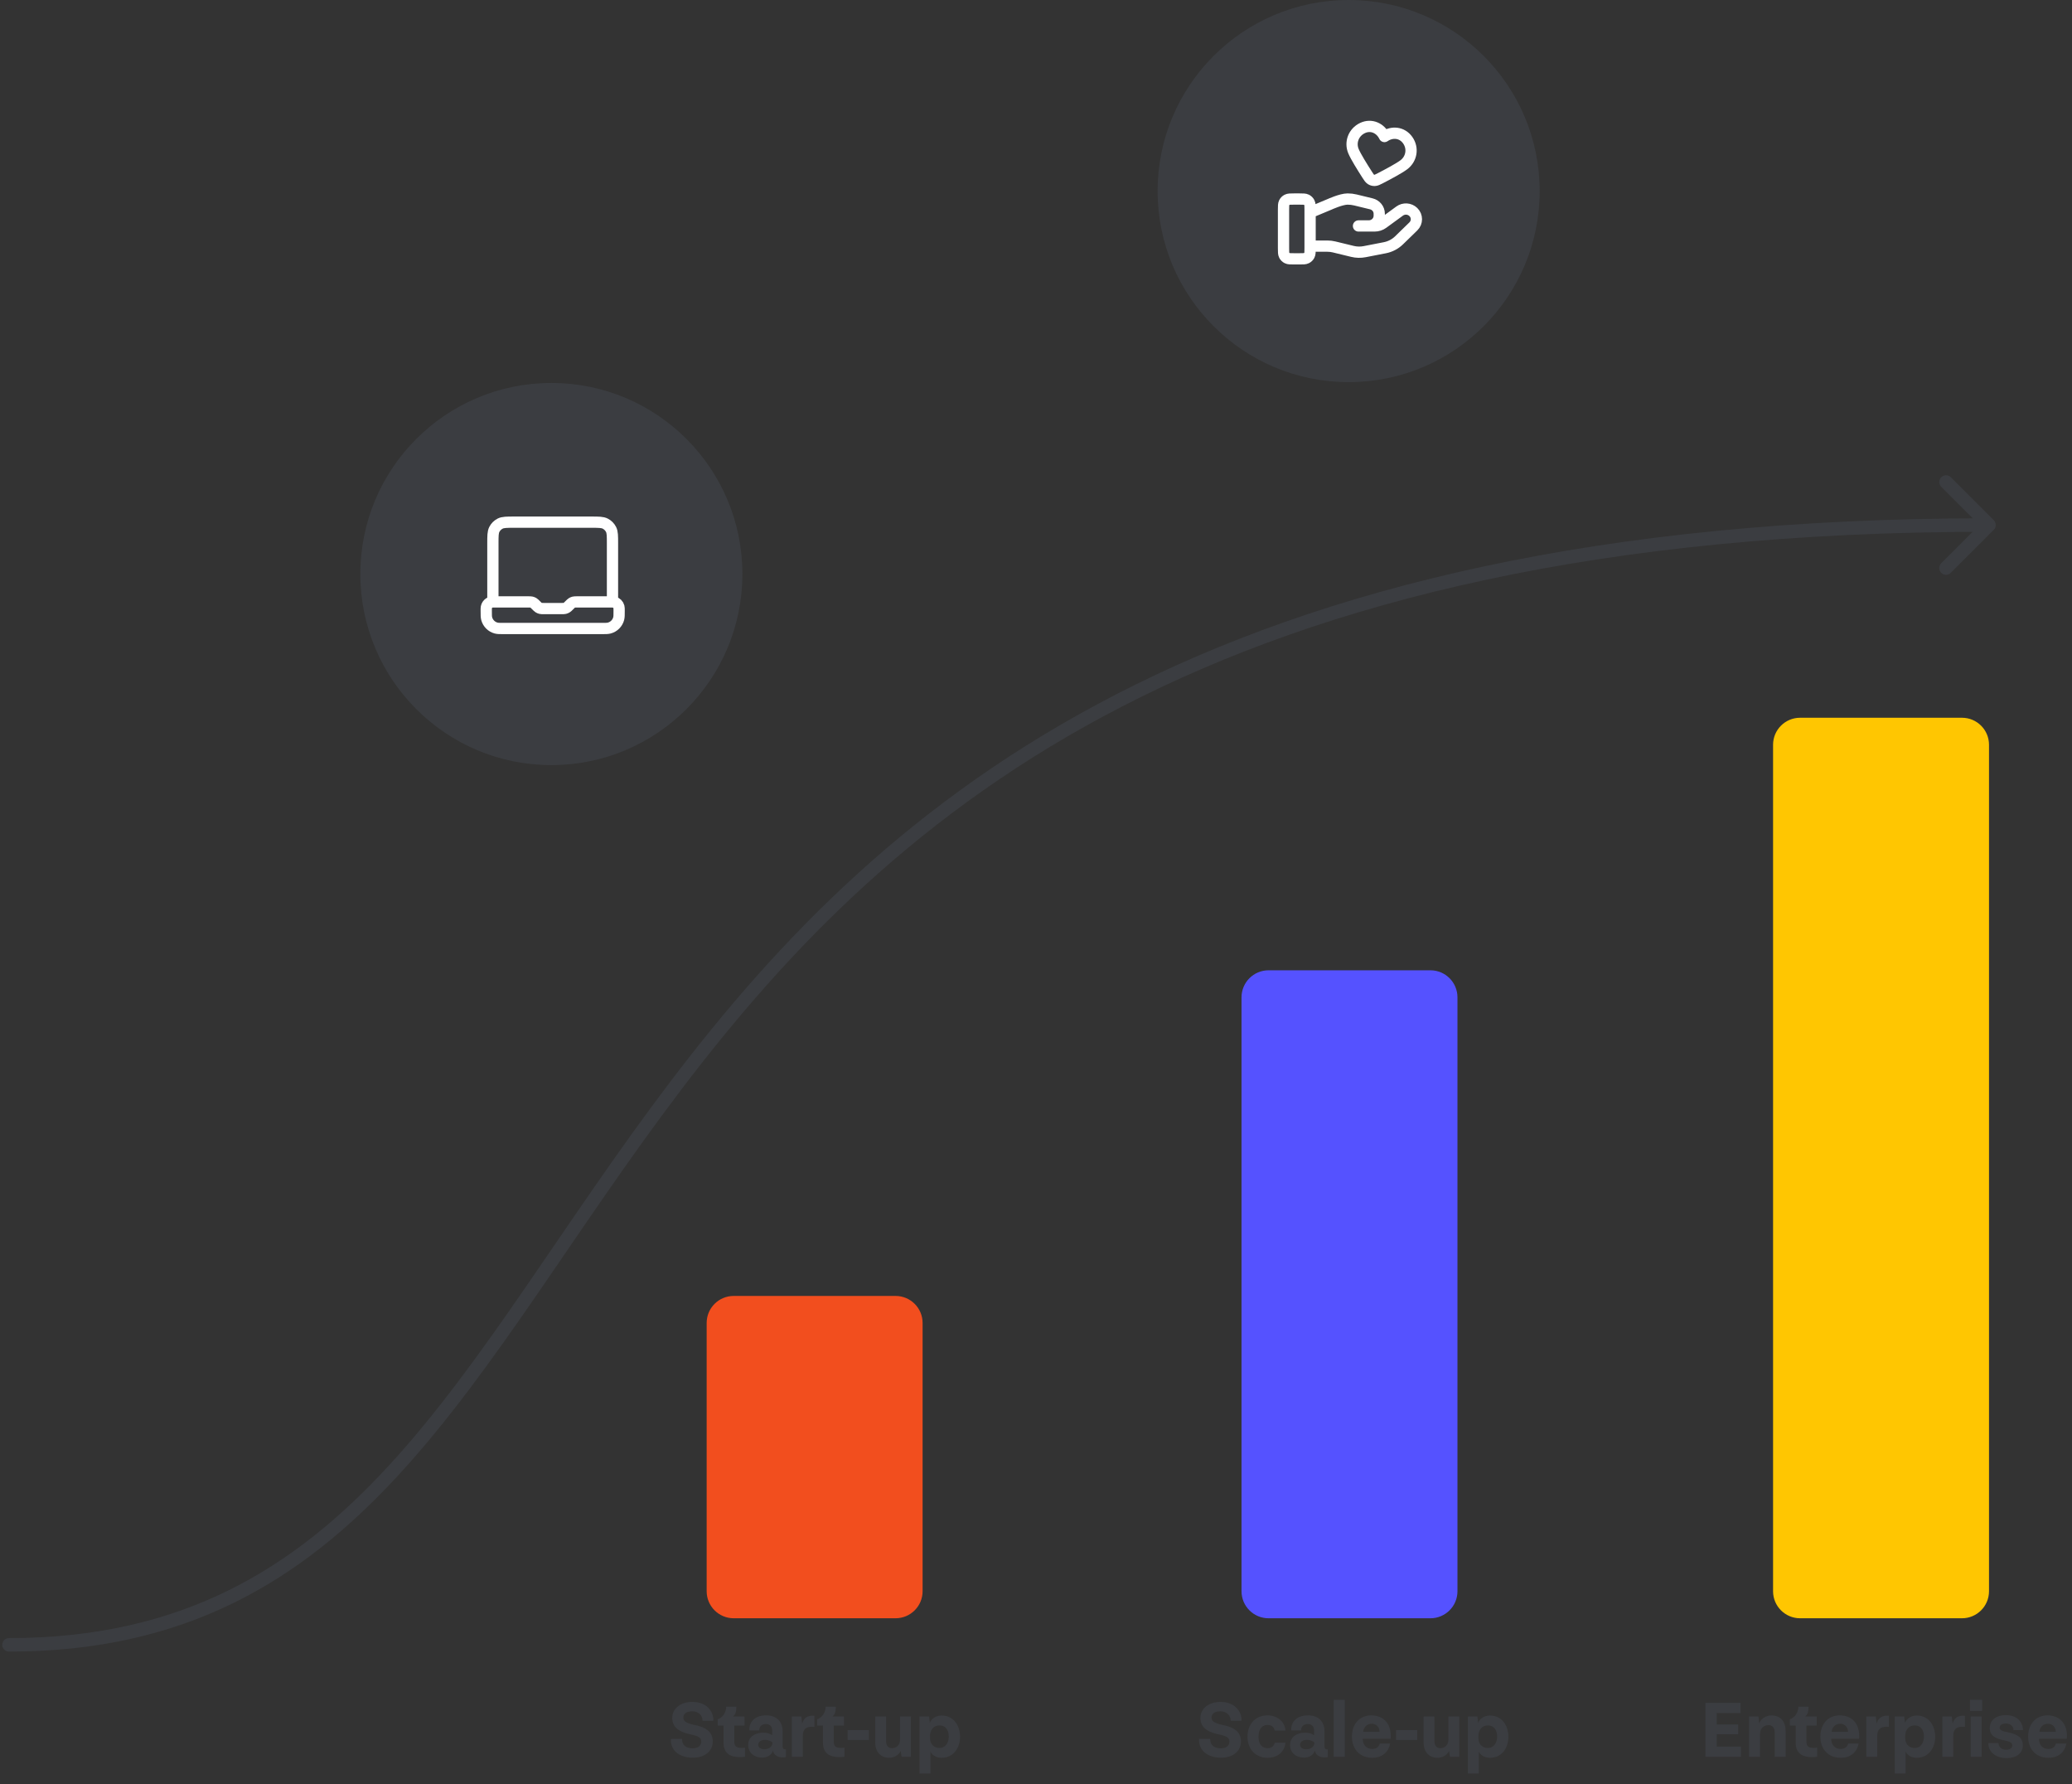 <svg width="460" height="396" viewBox="0 0 460 396" fill="none" xmlns="http://www.w3.org/2000/svg">
<rect x="0" y="0" width="460" height="396" fill="#333333" stroke="none"/>
<path d="M204.824 353.182V293.641C204.824 290.327 202.138 287.641 198.824 287.641H162.884C159.57 287.641 156.884 290.327 156.884 293.641V353.182C156.884 356.496 159.57 359.182 162.884 359.182H198.824C202.138 359.182 204.824 356.496 204.824 353.182Z" fill="#F24E1E"/>
<path d="M323.568 353.184V221.363C323.568 218.05 320.882 215.363 317.568 215.363H281.628C278.314 215.363 275.628 218.05 275.628 221.363V353.184C275.628 356.498 278.314 359.184 281.628 359.184H317.568C320.882 359.184 323.568 356.498 323.568 353.184Z" fill="#5552FF"/>
<path d="M441.575 353.183V165.309C441.575 161.995 438.889 159.309 435.575 159.309H399.635C396.321 159.309 393.635 161.995 393.635 165.309V353.183C393.635 356.496 396.321 359.183 399.635 359.183H435.575C438.889 359.183 441.575 356.496 441.575 353.183Z" fill="#FFC601"/>
<path d="M153.886 390.13C150.304 390.13 148.792 388.06 148.954 385.954H151.42C151.384 387.412 152.392 388.042 153.778 388.042C155.146 388.042 155.686 387.322 155.686 386.53C155.686 385.306 154.138 385.18 152.806 384.838C150.61 384.28 149.242 383.29 149.242 381.292C149.242 379.132 151.24 377.728 153.706 377.746C156.82 377.746 158.458 379.816 158.368 381.94H155.974C155.992 380.842 155.146 379.834 153.67 379.834C152.338 379.834 151.708 380.428 151.708 381.22C151.708 382.516 153.67 382.714 154.876 383.02C156.298 383.398 158.242 384.136 158.242 386.53C158.242 388.582 156.586 390.112 153.886 390.13ZM164.643 387.952C164.913 387.952 165.147 387.934 165.399 387.898V389.914C165.057 389.968 164.643 390.004 164.247 390.004C162.051 390.004 160.629 389.104 160.629 386.8V383.002H159.333V381.616C161.223 380.878 161.241 378.934 161.223 378.808H163.473C163.491 380.104 163.167 380.626 162.753 380.986H165.291V383.002H163.023V386.548C163.023 387.61 163.473 387.952 164.643 387.952ZM169.184 390.112C167.528 390.112 166.106 389.104 166.106 387.304C166.106 385.396 167.798 384.568 169.436 384.568C170.228 384.568 170.966 384.766 171.434 385.162V384.118C171.434 382.984 170.714 382.66 169.994 382.66C169.184 382.66 168.554 383.146 168.554 384.064H166.376C166.25 382.516 167.276 380.734 170.084 380.734C172.262 380.734 173.756 381.958 173.756 384.352V387.718C173.756 388.024 173.918 388.33 174.476 388.276V390.004L174.026 390.058C172.784 390.166 171.668 389.518 171.632 388.528C171.218 389.77 170.048 390.112 169.184 390.112ZM169.67 388.258C170.336 388.276 171.488 387.952 171.506 386.782C171.146 386.386 170.498 386.17 169.814 386.17C169.058 386.17 168.338 386.512 168.338 387.268C168.338 388.078 169.166 388.24 169.67 388.258ZM180.806 380.824V383.29C179.51 383.164 178.232 383.362 178.232 385.288V389.932H175.802V380.986H177.908L178.088 382.606C178.376 381.31 179.294 380.68 180.806 380.824ZM186.721 387.952C186.991 387.952 187.225 387.934 187.477 387.898V389.914C187.135 389.968 186.721 390.004 186.325 390.004C184.129 390.004 182.707 389.104 182.707 386.8V383.002H181.411V381.616C183.301 380.878 183.319 378.934 183.301 378.808H185.551C185.569 380.104 185.245 380.626 184.831 380.986H187.369V383.002H185.101V386.548C185.101 387.61 185.551 387.952 186.721 387.952ZM188.185 386.206V384.01H192.901V386.206H188.185ZM202.229 380.986V389.932H200.159L199.961 388.636C199.457 389.662 198.377 390.148 197.405 390.148C195.533 390.148 194.309 388.87 194.309 386.728V380.986H196.721V386.458C196.721 387.574 197.315 388.024 198.053 388.024C198.845 388.024 199.817 387.466 199.817 386.08V380.986H202.229ZM206.568 393.64H204.138V380.986H206.262L206.424 382.426C206.694 381.544 207.738 380.77 209.016 380.77C211.806 380.77 213.138 383.11 213.138 385.504C213.138 387.808 211.788 390.148 209.034 390.148C207.666 390.148 206.73 389.356 206.568 388.708V393.64ZM208.548 387.97C210.042 387.97 210.636 386.602 210.636 385.486C210.636 384.262 210.132 382.966 208.548 382.966C207.216 382.966 206.478 384.046 206.478 385.27V385.828C206.478 387.196 207.468 387.97 208.548 387.97Z" fill="#3B3D41"/>
<path d="M271.145 390.133C267.563 390.133 266.051 388.063 266.213 385.957H268.679C268.643 387.415 269.651 388.045 271.037 388.045C272.405 388.045 272.945 387.325 272.945 386.533C272.945 385.309 271.397 385.183 270.065 384.841C267.869 384.283 266.501 383.293 266.501 381.295C266.501 379.135 268.499 377.731 270.965 377.749C274.079 377.749 275.717 379.819 275.627 381.943H273.233C273.251 380.845 272.405 379.837 270.929 379.837C269.597 379.837 268.967 380.431 268.967 381.223C268.967 382.519 270.929 382.717 272.135 383.023C273.557 383.401 275.501 384.139 275.501 386.533C275.501 388.585 273.845 390.115 271.145 390.133ZM281.397 390.151C278.499 390.133 276.951 387.991 276.951 385.453C276.951 382.897 278.517 380.737 281.397 380.737C283.431 380.737 285.267 382.015 285.375 384.121H282.999C282.765 383.005 281.919 382.861 281.379 382.861C280.371 382.861 279.399 383.563 279.399 385.471C279.399 387.451 280.479 388.027 281.415 388.027C281.955 388.027 282.747 387.829 283.017 386.803H285.393C285.159 388.927 283.521 390.169 281.397 390.151ZM289.484 390.115C287.828 390.115 286.406 389.107 286.406 387.307C286.406 385.399 288.098 384.571 289.736 384.571C290.528 384.571 291.266 384.769 291.734 385.165V384.121C291.734 382.987 291.014 382.663 290.294 382.663C289.484 382.663 288.854 383.149 288.854 384.067H286.676C286.55 382.519 287.576 380.737 290.384 380.737C292.562 380.737 294.056 381.961 294.056 384.355V387.721C294.056 388.027 294.218 388.333 294.776 388.279V390.007L294.326 390.061C293.084 390.169 291.968 389.521 291.932 388.531C291.518 389.773 290.348 390.115 289.484 390.115ZM289.97 388.261C290.636 388.279 291.788 387.955 291.806 386.785C291.446 386.389 290.798 386.173 290.114 386.173C289.358 386.173 288.638 386.515 288.638 387.271C288.638 388.081 289.466 388.243 289.97 388.261ZM298.549 377.281V389.935H296.101V377.281H298.549ZM304.475 380.737C306.419 380.737 308.759 381.853 308.759 385.363L308.723 385.939H302.549C302.513 387.235 303.359 388.189 304.601 388.189C305.249 388.189 306.077 387.973 306.311 386.983H308.615C308.291 388.891 306.851 390.151 304.655 390.151C301.721 390.151 300.137 388.063 300.137 385.453C300.137 382.735 301.775 380.719 304.475 380.737ZM304.547 382.591C303.485 382.591 302.711 383.365 302.639 384.391H306.275C306.275 383.329 305.501 382.591 304.547 382.591ZM309.926 386.209V384.013H314.642V386.209H309.926ZM323.971 380.989V389.935H321.901L321.703 388.639C321.199 389.665 320.119 390.151 319.147 390.151C317.275 390.151 316.051 388.873 316.051 386.731V380.989H318.463V386.461C318.463 387.577 319.057 388.027 319.795 388.027C320.587 388.027 321.559 387.469 321.559 386.083V380.989H323.971ZM328.309 393.643H325.879V380.989H328.003L328.165 382.429C328.435 381.547 329.479 380.773 330.757 380.773C333.547 380.773 334.879 383.113 334.879 385.507C334.879 387.811 333.529 390.151 330.775 390.151C329.407 390.151 328.471 389.359 328.309 388.711V393.643ZM330.289 387.973C331.783 387.973 332.377 386.605 332.377 385.489C332.377 384.265 331.873 382.969 330.289 382.969C328.957 382.969 328.219 384.049 328.219 385.273V385.831C328.219 387.199 329.209 387.973 330.289 387.973Z" fill="#3B3D41"/>
<path d="M378.624 377.965H386.418V380.215H381.126V382.753H385.878V384.931H381.126V387.667H386.49V389.935H378.624V377.965ZM388.306 389.935V380.989H390.394L390.556 382.537C390.898 381.439 392.122 380.755 393.256 380.755C395.38 380.755 396.424 382.123 396.424 384.283V389.935H393.994V384.517C393.994 383.401 393.436 382.897 392.626 382.897C391.798 382.897 390.736 383.437 390.736 384.859V389.935H388.306ZM402.67 387.955C402.94 387.955 403.174 387.937 403.426 387.901V389.917C403.084 389.971 402.67 390.007 402.274 390.007C400.078 390.007 398.656 389.107 398.656 386.803V383.005H397.36V381.619C399.25 380.881 399.268 378.937 399.25 378.811H401.5C401.518 380.107 401.194 380.629 400.78 380.989H403.318V383.005H401.05V386.551C401.05 387.613 401.5 387.955 402.67 387.955ZM408.474 380.737C410.418 380.737 412.758 381.853 412.758 385.363L412.722 385.939H406.548C406.512 387.235 407.358 388.189 408.6 388.189C409.248 388.189 410.076 387.973 410.31 386.983H412.614C412.29 388.891 410.85 390.151 408.654 390.151C405.72 390.151 404.136 388.063 404.136 385.453C404.136 382.735 405.774 380.719 408.474 380.737ZM408.546 382.591C407.484 382.591 406.71 383.365 406.638 384.391H410.274C410.274 383.329 409.5 382.591 408.546 382.591ZM419.343 380.827V383.293C418.047 383.167 416.769 383.365 416.769 385.291V389.935H414.339V380.989H416.445L416.625 382.609C416.913 381.313 417.831 380.683 419.343 380.827ZM423.062 393.643H420.632V380.989H422.756L422.918 382.429C423.188 381.547 424.232 380.773 425.51 380.773C428.3 380.773 429.632 383.113 429.632 385.507C429.632 387.811 428.282 390.151 425.528 390.151C424.16 390.151 423.224 389.359 423.062 388.711V393.643ZM425.042 387.973C426.536 387.973 427.13 386.605 427.13 385.489C427.13 384.265 426.626 382.969 425.042 382.969C423.71 382.969 422.972 384.049 422.972 385.273V385.831C422.972 387.199 423.962 387.973 425.042 387.973ZM436.218 380.827V383.293C434.922 383.167 433.644 383.365 433.644 385.291V389.935H431.214V380.989H433.32L433.5 382.609C433.788 381.313 434.706 380.683 436.218 380.827ZM440.063 377.281V379.747H437.363V377.281H440.063ZM439.937 380.989V389.935H437.507V380.989H439.937ZM445.557 390.223C442.839 390.223 441.345 388.639 441.453 386.875H443.667C443.703 387.865 444.531 388.369 445.395 388.369C446.151 388.369 446.763 388.009 446.745 387.379C446.727 386.803 446.241 386.551 444.963 386.281C442.875 385.885 441.741 385.165 441.741 383.527C441.741 381.835 443.145 380.683 445.305 380.683C447.879 380.683 449.121 382.303 449.103 384.013H446.997C447.015 382.825 445.881 382.537 445.323 382.537C444.765 382.537 443.937 382.771 443.937 383.437C443.937 384.121 444.747 384.265 445.593 384.445C448.059 384.931 449.085 385.759 449.085 387.397C449.085 389.143 447.609 390.223 445.557 390.223ZM454.599 380.737C456.543 380.737 458.883 381.853 458.883 385.363L458.847 385.939H452.673C452.637 387.235 453.483 388.189 454.725 388.189C455.373 388.189 456.201 387.973 456.435 386.983H458.739C458.415 388.891 456.975 390.151 454.779 390.151C451.845 390.151 450.261 388.063 450.261 385.453C450.261 382.735 451.899 380.719 454.599 380.737ZM454.671 382.591C453.609 382.591 452.835 383.365 452.763 384.391H456.399C456.399 383.329 455.625 382.591 454.671 382.591Z" fill="#3B3D41"/>
<path d="M122.409 169.817C145.83 169.817 164.817 150.83 164.817 127.409C164.817 103.987 145.83 85 122.409 85C98.987 85 80 103.987 80 127.409C80 150.83 98.987 169.817 122.409 169.817Z" fill="#3B3D41"/>
<path d="M299.409 84.817C322.83 84.817 341.817 65.83 341.817 42.409C341.817 18.987 322.83 0 299.409 0C275.987 0 257 18.987 257 42.409C257 65.83 275.987 84.817 299.409 84.817Z" fill="#3B3D41"/>
<path d="M290.851 54.63H294.701C295.203 54.63 295.702 54.69 296.189 54.81L300.257 55.798C301.14 56.013 302.059 56.034 302.951 55.861L307.45 54.986C308.638 54.754 309.731 54.185 310.588 53.352L313.77 50.256C314.679 49.373 314.679 47.941 313.77 47.057C312.952 46.261 311.656 46.172 310.73 46.847L307.021 49.553C306.49 49.941 305.844 50.15 305.179 50.15H301.597L303.877 50.15C305.162 50.15 306.203 49.138 306.203 47.888V47.435C306.203 46.397 305.477 45.492 304.442 45.241L300.923 44.385C300.351 44.246 299.764 44.176 299.175 44.176C297.751 44.176 295.175 45.355 295.175 45.355L290.851 47.163M284.95 46.536V55.092C284.95 55.918 284.95 56.331 285.111 56.647C285.252 56.924 285.478 57.15 285.756 57.291C286.071 57.452 286.484 57.452 287.31 57.452H288.49C289.317 57.452 289.73 57.452 290.045 57.291C290.323 57.15 290.548 56.924 290.69 56.647C290.851 56.331 290.851 55.918 290.851 55.092V46.536C290.851 45.71 290.851 45.297 290.69 44.982C290.548 44.704 290.323 44.478 290.045 44.337C289.73 44.176 289.317 44.176 288.49 44.176H287.31C286.484 44.176 286.071 44.176 285.756 44.337C285.478 44.478 285.252 44.704 285.111 44.982C284.95 45.297 284.95 45.71 284.95 46.536ZM307.359 30.299C306.478 28.457 304.449 27.481 302.475 28.423C300.501 29.365 299.66 31.599 300.486 33.56C300.997 34.772 302.461 37.125 303.504 38.746C303.889 39.346 304.082 39.645 304.364 39.82C304.605 39.971 304.908 40.051 305.192 40.042C305.523 40.031 305.84 39.868 306.473 39.542C308.188 38.66 310.632 37.353 311.68 36.559C313.376 35.274 313.796 32.912 312.526 31.116C311.256 29.321 309.042 29.144 307.359 30.299Z" stroke="white" stroke-width="2.5" stroke-linecap="round" stroke-linejoin="round"/>
<path d="M109.425 133.599V120.619C109.425 118.966 109.425 118.14 109.747 117.509C110.03 116.954 110.481 116.503 111.036 116.22C111.667 115.898 112.493 115.898 114.146 115.898H131.257C132.909 115.898 133.735 115.898 134.366 116.22C134.921 116.503 135.372 116.954 135.655 117.509C135.977 118.14 135.977 118.966 135.977 120.619V133.599H128.104C127.743 133.599 127.563 133.599 127.393 133.64C127.242 133.676 127.099 133.736 126.967 133.817C126.818 133.908 126.69 134.036 126.435 134.291L126.342 134.383C126.087 134.638 125.96 134.766 125.811 134.857C125.679 134.938 125.535 134.998 125.385 135.034C125.215 135.074 125.034 135.074 124.674 135.074H120.728C120.368 135.074 120.187 135.074 120.018 135.034C119.867 134.998 119.723 134.938 119.591 134.857C119.442 134.766 119.315 134.638 119.06 134.383L118.967 134.291C118.712 134.036 118.584 133.908 118.436 133.817C118.304 133.736 118.16 133.676 118.009 133.64C117.839 133.599 117.659 133.599 117.298 133.599H109.425ZM109.425 133.599C108.611 133.599 107.95 134.26 107.95 135.074V135.566C107.95 136.481 107.95 136.938 108.051 137.313C108.324 138.331 109.119 139.126 110.137 139.399C110.512 139.5 110.969 139.5 111.884 139.5H133.518C134.433 139.5 134.89 139.5 135.265 139.399C136.283 139.126 137.079 138.331 137.351 137.313C137.452 136.938 137.452 136.481 137.452 135.566C137.452 135.109 137.452 134.88 137.402 134.693C137.265 134.184 136.868 133.786 136.359 133.65C136.171 133.599 135.942 133.599 135.485 133.599H134.502" stroke="white" stroke-width="2.5" stroke-linecap="round" stroke-linejoin="round"/>
<path d="M442.635 117.591C443.221 117.005 443.221 116.056 442.635 115.47L433.089 105.924C432.504 105.338 431.554 105.338 430.968 105.924C430.382 106.51 430.382 107.46 430.968 108.045L439.453 116.531L430.968 125.016C430.382 125.602 430.382 126.551 430.968 127.137C431.554 127.723 432.504 127.723 433.089 127.137L442.635 117.591ZM2 363.582C1.172 363.582 0.5 364.254 0.5 365.082C0.5 365.911 1.172 366.582 2 366.582V363.582ZM441.575 115.031C354.825 115.031 293.523 130.598 247.953 154.033C202.374 177.471 172.642 208.723 148.959 239.899C137.131 255.47 126.791 271.052 116.772 285.588C106.738 300.147 97.022 313.664 86.382 325.23C65.164 348.296 40.304 363.582 2 363.582V366.582C41.322 366.582 66.937 350.8 88.59 327.261C99.384 315.527 109.202 301.858 119.242 287.29C129.299 272.699 139.575 257.212 151.348 241.714C174.868 210.752 204.278 179.866 249.324 156.701C294.379 133.532 355.187 118.031 441.575 118.031V115.031Z" fill="#3B3D41"/>
</svg>
